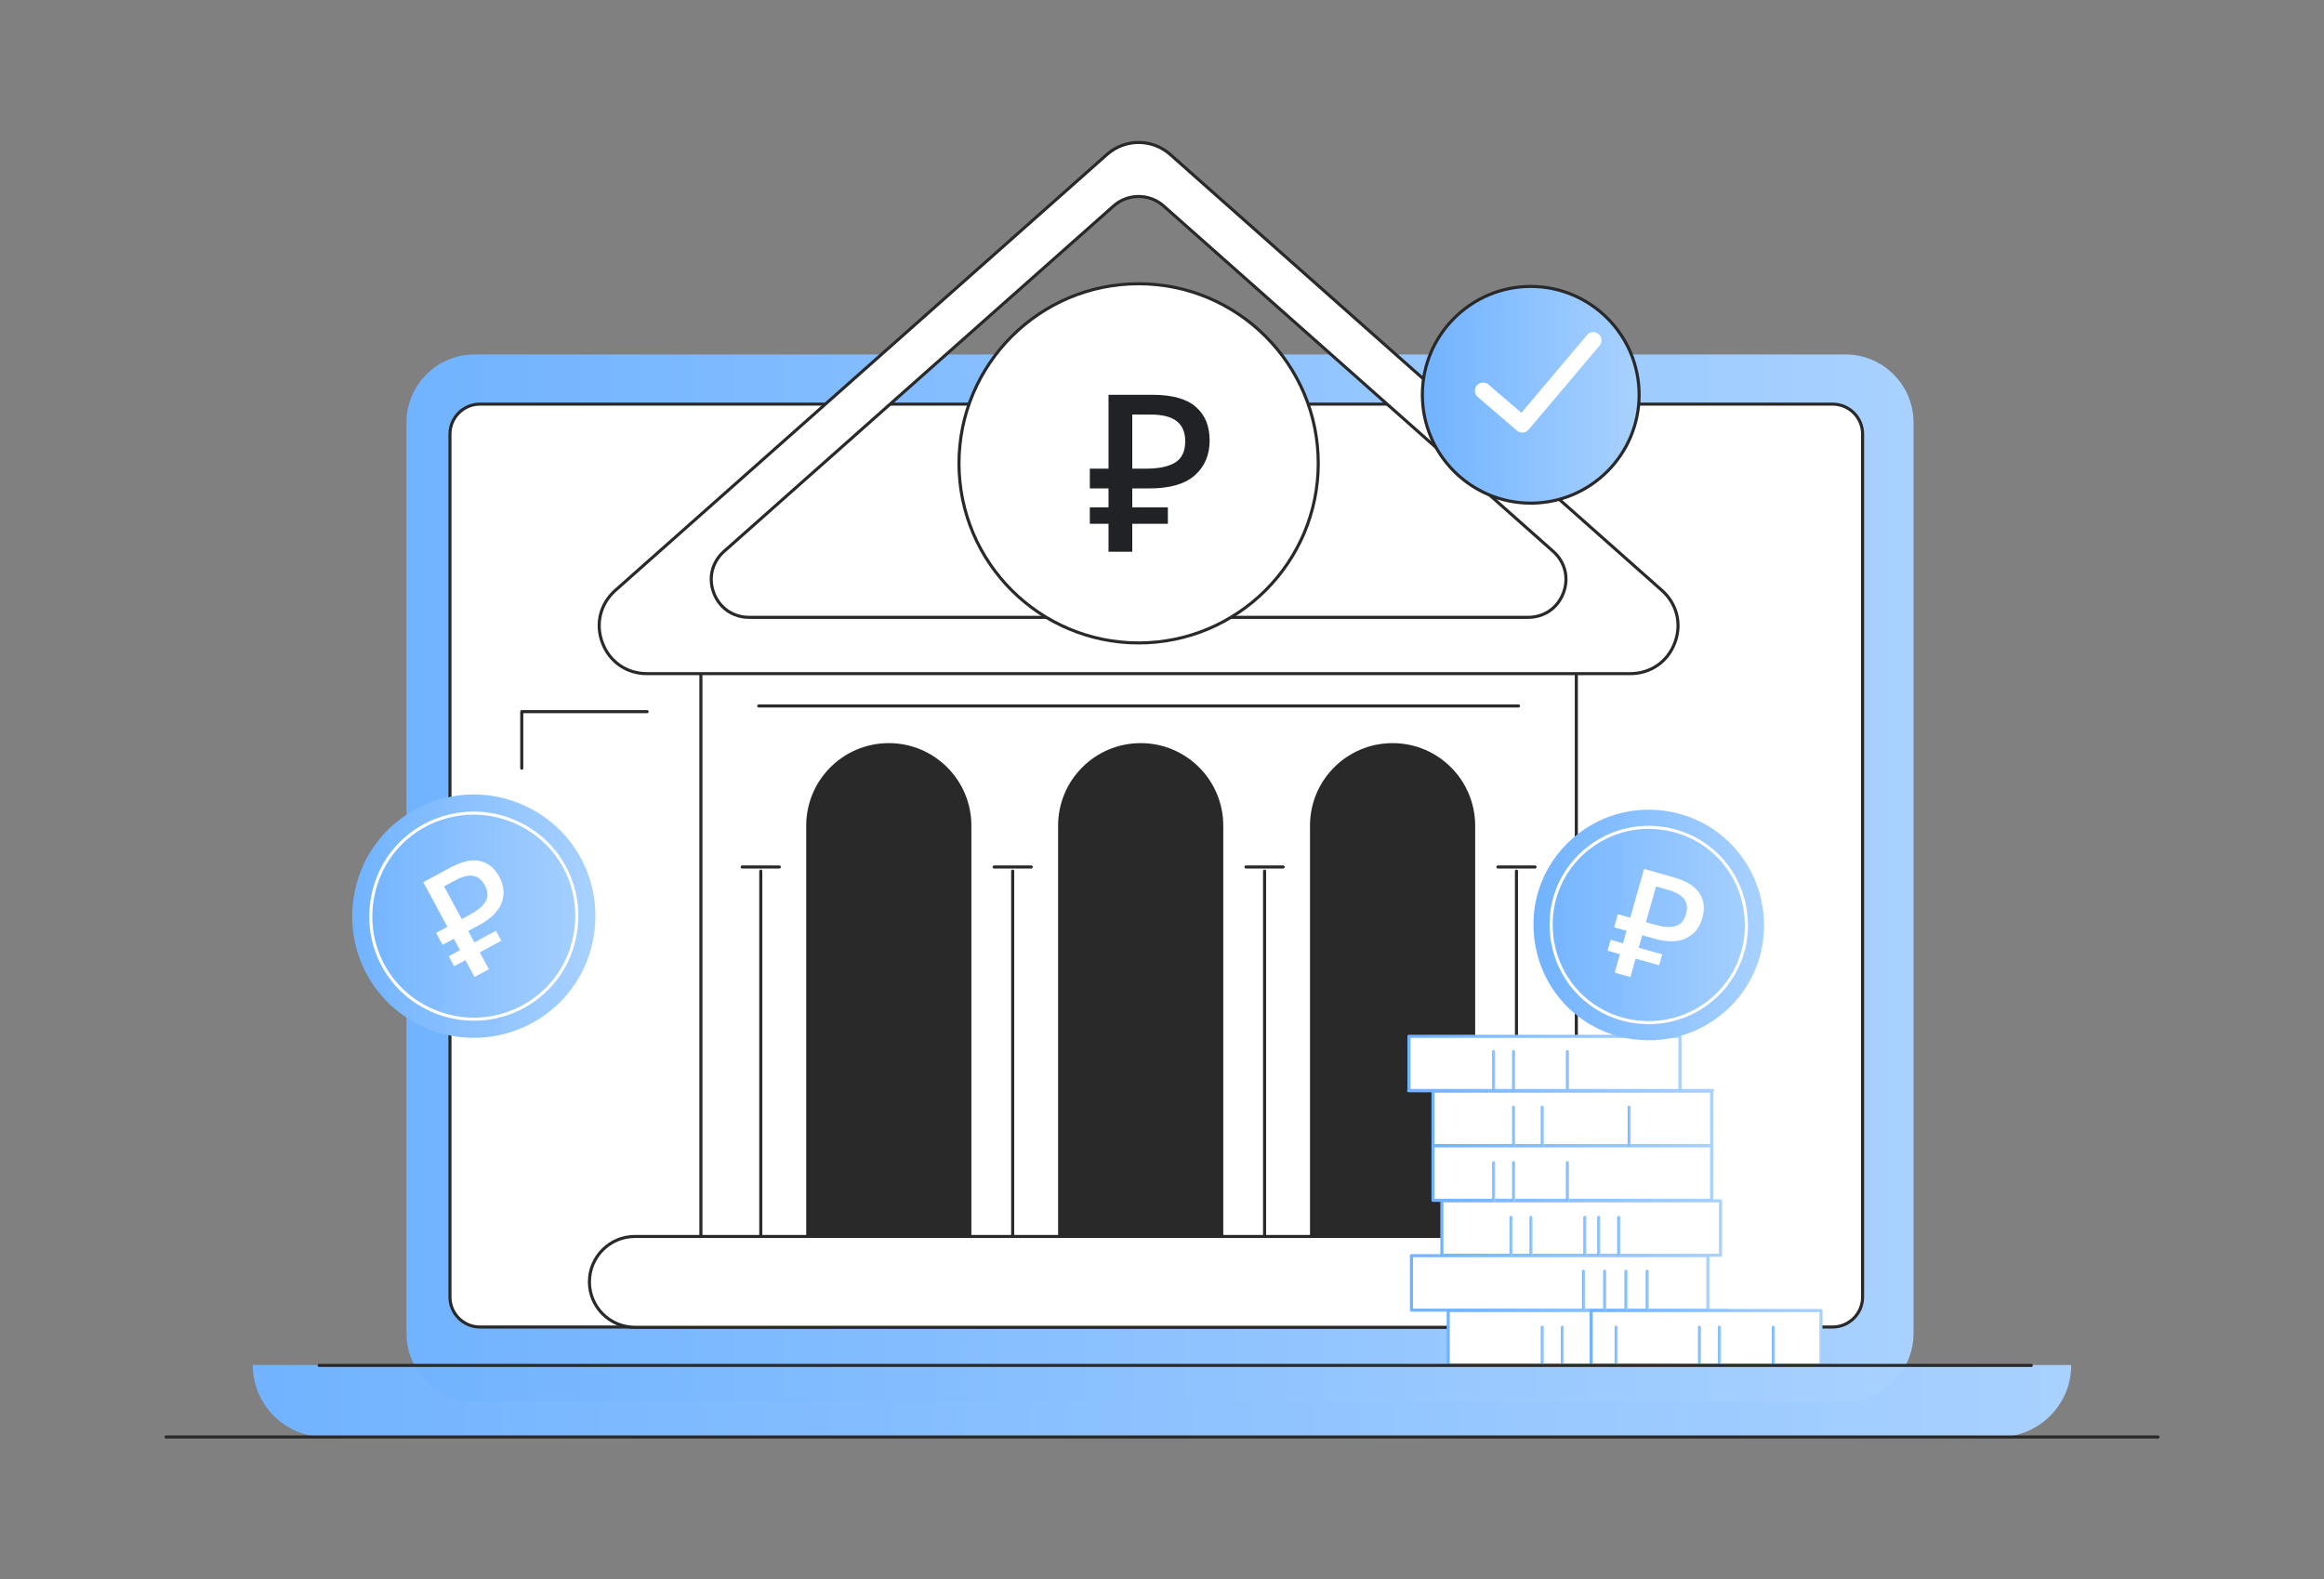 <svg width="584" height="397" viewBox="0 0 584 397" fill="none" xmlns="http://www.w3.org/2000/svg">
<rect x="0" y="0" width="584" height="397" fill="#808080" stroke="none"/>
<g clip-path="url(#clip0_95_4872)">
<path d="M502.389 361.193H81.611C71.619 361.193 63.52 353.093 63.52 343.102H520.481C520.481 353.093 512.381 361.193 502.389 361.193Z" fill="url(#paint0_linear_95_4872)"/>
<path d="M463.724 89.087H119.275C109.815 89.087 102.144 96.758 102.144 106.218V335.149C102.144 344.609 109.815 352.28 119.275 352.28H463.724C473.184 352.28 480.855 344.609 480.855 335.149V106.218C480.855 96.758 473.184 89.087 463.724 89.087ZM468.054 326.011C468.054 330.173 464.679 333.548 460.518 333.548H120.608C116.447 333.548 113.071 330.173 113.071 326.011V109.112C113.071 104.951 116.447 101.576 120.608 101.576H460.518C464.679 101.576 468.054 104.951 468.054 109.112V326.011Z" fill="url(#paint1_linear_95_4872)"/>
<path d="M468.054 109.113V326.011C468.054 330.173 464.679 333.548 460.518 333.548H120.608C116.447 333.548 113.072 330.173 113.072 326.011V109.113C113.072 104.951 116.447 101.576 120.608 101.576H460.518C464.679 101.576 468.054 104.951 468.054 109.113Z" fill="white"/>
<path d="M460.518 333.934H120.608C116.239 333.934 112.685 330.38 112.685 326.011V109.112C112.685 104.744 116.239 101.189 120.608 101.189H460.518C464.886 101.189 468.441 104.744 468.441 109.112V326.011C468.441 330.38 464.886 333.934 460.518 333.934ZM120.608 101.962C116.665 101.962 113.458 105.17 113.458 109.112V326.011C113.458 329.954 116.665 333.161 120.608 333.161H460.518C464.46 333.161 467.668 329.954 467.668 326.011V109.112C467.668 105.17 464.46 101.962 460.518 101.962H120.608Z" fill="#292929"/>
<path d="M396.119 157.731H176.132V319.09H396.119V157.731Z" fill="white"/>
<path d="M396.506 319.477H175.745V157.345H396.505L396.506 319.477ZM176.518 318.704H395.733V158.118H176.518V318.704Z" fill="#292929"/>
<path d="M417.613 148.389L363.666 100.547L294.064 38.818C289.538 34.8 282.715 34.8 278.181 38.818L208.576 100.547L154.64 148.389C146.397 155.707 151.567 169.322 162.581 169.322H409.661C420.675 169.322 425.855 155.707 417.613 148.389ZM383.999 155.168H188.243C179.519 155.168 175.424 144.381 181.948 138.588L224.685 100.686L279.825 51.78C283.426 48.588 288.83 48.588 292.42 51.78L347.56 100.686L390.297 138.588C396.819 144.381 392.726 155.168 383.999 155.168Z" fill="white"/>
<path d="M409.661 169.709H162.581C157.322 169.709 152.896 166.656 151.029 161.741C149.161 156.822 150.446 151.596 154.383 148.1L208.32 100.258L277.925 38.53C282.602 34.384 289.65 34.384 294.32 38.53L363.923 100.258L417.87 148.1C421.804 151.594 423.088 156.818 421.221 161.735C419.352 166.653 414.923 169.709 409.661 169.709ZM286.125 36.193C283.377 36.193 280.63 37.164 278.437 39.108L208.832 100.836L154.896 148.678C151.205 151.955 150 156.855 151.751 161.467C153.501 166.074 157.651 168.936 162.581 168.936H409.661C414.594 168.936 418.746 166.071 420.498 161.46C422.249 156.851 421.045 151.953 417.356 148.678H417.356L363.41 100.835L293.807 39.107C291.619 37.164 288.872 36.193 286.125 36.193ZM383.999 155.555H188.243C184.043 155.555 180.508 153.116 179.016 149.19C177.525 145.262 178.549 141.089 181.691 138.3L224.428 100.397L279.568 51.491C283.31 48.175 288.945 48.175 292.676 51.491L347.815 100.397L390.553 138.3C393.694 141.09 394.718 145.263 393.226 149.191C391.734 153.116 388.199 155.555 383.999 155.555ZM286.126 49.776C283.966 49.776 281.805 50.54 280.08 52.069L224.941 100.975L182.204 138.877C179.308 141.448 178.364 145.295 179.739 148.915C181.114 152.534 184.372 154.782 188.243 154.782H383.999C387.87 154.782 391.129 152.534 392.504 148.916C393.88 145.296 392.936 141.449 390.04 138.877L347.303 100.975L292.164 52.069C290.444 50.54 288.285 49.776 286.126 49.776Z" fill="#292929"/>
<path d="M286.125 161.601C311.055 161.601 331.264 141.391 331.264 116.462C331.264 91.532 311.055 71.323 286.125 71.323C261.196 71.323 240.986 91.532 240.986 116.462C240.986 141.391 261.196 161.601 286.125 161.601Z" fill="white"/>
<path d="M286.125 161.987C261.023 161.987 240.6 141.565 240.6 116.462C240.6 91.359 261.023 70.937 286.125 70.937C311.228 70.937 331.65 91.359 331.65 116.462C331.651 141.565 311.228 161.987 286.125 161.987ZM286.125 71.709C261.449 71.709 241.373 91.785 241.373 116.462C241.373 141.139 261.449 161.215 286.125 161.215C310.802 161.215 330.878 141.139 330.878 116.462C330.878 91.785 310.802 71.709 286.125 71.709Z" fill="#292929"/>
<path d="M381.592 177.834H190.659C190.446 177.834 190.273 177.661 190.273 177.448C190.273 177.234 190.446 177.061 190.659 177.061H381.592C381.805 177.061 381.978 177.234 381.978 177.448C381.978 177.661 381.805 177.834 381.592 177.834Z" fill="#292929"/>
<path d="M244.1 313.383H202.593V207.54C202.593 196.078 211.884 186.786 223.346 186.786C234.808 186.786 244.1 196.078 244.1 207.54V313.383Z" fill="#292929"/>
<path d="M307.398 313.383H265.891V207.54C265.891 196.078 275.182 186.786 286.644 186.786C298.106 186.786 307.398 196.078 307.398 207.54V313.383Z" fill="#292929"/>
<path d="M370.696 313.383H329.189V207.54C329.189 196.078 338.481 186.786 349.942 186.786C361.404 186.786 370.696 196.078 370.696 207.54V313.383Z" fill="#292929"/>
<path d="M191.178 314.553C190.965 314.553 190.792 314.38 190.792 314.167V218.954C190.792 218.741 190.965 218.568 191.178 218.568C191.392 218.568 191.564 218.741 191.564 218.954V314.167C191.564 314.38 191.392 314.553 191.178 314.553Z" fill="#292929"/>
<path d="M195.848 218.304H186.509C186.295 218.304 186.122 218.131 186.122 217.917C186.122 217.704 186.295 217.531 186.509 217.531H195.848C196.061 217.531 196.234 217.704 196.234 217.917C196.234 218.131 196.061 218.304 195.848 218.304Z" fill="#292929"/>
<path d="M254.476 314.553C254.263 314.553 254.09 314.38 254.09 314.167V218.954C254.09 218.741 254.263 218.568 254.476 218.568C254.69 218.568 254.863 218.741 254.863 218.954V314.167C254.863 314.38 254.689 314.553 254.476 314.553Z" fill="#292929"/>
<path d="M259.146 218.304H249.807C249.593 218.304 249.421 218.131 249.421 217.917C249.421 217.704 249.593 217.531 249.807 217.531H259.146C259.36 217.531 259.532 217.704 259.532 217.917C259.532 218.131 259.359 218.304 259.146 218.304Z" fill="#292929"/>
<path d="M317.774 314.553C317.561 314.553 317.388 314.38 317.388 314.167V218.954C317.388 218.741 317.561 218.568 317.774 218.568C317.988 218.568 318.161 218.741 318.161 218.954V314.167C318.161 314.38 317.988 314.553 317.774 314.553Z" fill="#292929"/>
<path d="M322.444 218.304H313.105C312.892 218.304 312.719 218.131 312.719 217.917C312.719 217.704 312.892 217.531 313.105 217.531H322.444C322.657 217.531 322.83 217.704 322.83 217.917C322.83 218.131 322.657 218.304 322.444 218.304Z" fill="#292929"/>
<path d="M381.073 314.553C380.86 314.553 380.687 314.38 380.687 314.167V218.954C380.687 218.741 380.86 218.568 381.073 218.568C381.286 218.568 381.459 218.741 381.459 218.954V314.167C381.459 314.38 381.286 314.553 381.073 314.553Z" fill="#292929"/>
<path d="M385.742 218.304H376.403C376.19 218.304 376.017 218.131 376.017 217.917C376.017 217.704 376.19 217.531 376.403 217.531H385.742C385.955 217.531 386.129 217.704 386.129 217.917C386.129 218.131 385.956 218.304 385.742 218.304Z" fill="#292929"/>
<path d="M412.722 333.618H159.529C153.225 333.618 148.114 328.507 148.114 322.203C148.114 315.899 153.225 310.789 159.529 310.789H412.722C419.026 310.789 424.136 315.899 424.136 322.203C424.136 328.507 419.026 333.618 412.722 333.618Z" fill="white"/>
<path d="M412.722 334.004H159.529C153.022 334.004 147.728 328.71 147.728 322.203C147.728 315.696 153.022 310.403 159.529 310.403H412.722C419.229 310.403 424.523 315.697 424.523 322.203C424.523 328.71 419.229 334.004 412.722 334.004ZM159.529 311.175C153.448 311.175 148.501 316.122 148.501 322.203C148.501 328.284 153.448 333.231 159.529 333.231H412.722C418.803 333.231 423.75 328.284 423.75 322.203C423.75 316.122 418.803 311.175 412.722 311.175H159.529Z" fill="#292929"/>
<path d="M422.164 260.478H354.055V274.163H422.164V260.478Z" fill="white"/>
<path d="M422.164 274.55H354.055C353.842 274.55 353.669 274.377 353.669 274.164V260.478C353.669 260.265 353.842 260.092 354.055 260.092H422.164C422.377 260.092 422.55 260.265 422.55 260.478V274.164C422.55 274.377 422.377 274.55 422.164 274.55ZM354.442 273.777H421.777V260.865H354.442V273.777Z" fill="url(#paint2_linear_95_4872)"/>
<path d="M430.121 274.263H360.103V287.948H430.121V274.263Z" fill="white"/>
<path d="M430.12 288.335H360.102C359.889 288.335 359.716 288.162 359.716 287.948V274.263C359.716 274.05 359.889 273.877 360.102 273.877H430.12C430.334 273.877 430.507 274.05 430.507 274.263V287.948C430.507 288.162 430.334 288.335 430.12 288.335ZM360.489 287.562H429.734V274.649H360.489V287.562Z" fill="url(#paint3_linear_95_4872)"/>
<path d="M430.121 288.014H360.103V301.699H430.121V288.014Z" fill="white"/>
<path d="M430.12 302.085H360.102C359.889 302.085 359.716 301.912 359.716 301.699V288.014C359.716 287.8 359.889 287.627 360.102 287.627H430.12C430.334 287.627 430.507 287.8 430.507 288.014V301.699C430.507 301.912 430.334 302.085 430.12 302.085ZM360.489 301.313H429.734V288.4H360.489V301.313Z" fill="url(#paint4_linear_95_4872)"/>
<path d="M432.349 301.834H362.33V315.52H432.349V301.834Z" fill="white"/>
<path d="M432.349 315.906H362.33C362.117 315.906 361.944 315.733 361.944 315.519V301.834C361.944 301.621 362.117 301.448 362.33 301.448H432.349C432.562 301.448 432.735 301.621 432.735 301.834V315.519C432.735 315.733 432.562 315.906 432.349 315.906ZM362.717 315.133H431.962V302.221H362.717V315.133Z" fill="url(#paint5_linear_95_4872)"/>
<path d="M429.166 315.619H354.681V329.305H429.166V315.619Z" fill="white"/>
<path d="M429.165 329.691H354.68C354.467 329.691 354.294 329.518 354.294 329.305V315.62C354.294 315.406 354.467 315.233 354.68 315.233H429.165C429.379 315.233 429.552 315.406 429.552 315.62V329.305C429.552 329.518 429.379 329.691 429.165 329.691ZM355.067 328.919H428.779V316.006H355.067V328.919Z" fill="url(#paint6_linear_95_4872)"/>
<path d="M433.94 329.405H363.922V343.09H433.94V329.405Z" fill="white"/>
<path d="M433.94 343.477H363.922C363.708 343.477 363.535 343.304 363.535 343.09V329.405C363.535 329.192 363.708 329.019 363.922 329.019H433.94C434.153 329.019 434.326 329.192 434.326 329.405V343.09C434.326 343.304 434.153 343.477 433.94 343.477ZM364.308 342.704H433.553V329.791H364.308V342.704Z" fill="url(#paint7_linear_95_4872)"/>
<path d="M457.596 329.405H399.843V343.09H457.596V329.405Z" fill="white"/>
<path d="M457.596 343.477H399.843C399.63 343.477 399.457 343.304 399.457 343.09V329.405C399.457 329.192 399.63 329.019 399.843 329.019H457.596C457.809 329.019 457.982 329.192 457.982 329.405V343.09C457.982 343.304 457.81 343.477 457.596 343.477ZM400.23 342.704H457.21V329.791H400.23V342.704Z" fill="url(#paint8_linear_95_4872)"/>
<path d="M380.372 288.147C380.159 288.147 379.986 287.974 379.986 287.761V278.266C379.986 278.053 380.159 277.88 380.372 277.88C380.585 277.88 380.759 278.053 380.759 278.266V287.761C380.759 287.974 380.585 288.147 380.372 288.147Z" fill="url(#paint9_linear_95_4872)"/>
<path d="M387.575 288.147C387.361 288.147 387.188 287.974 387.188 287.761V278.266C387.188 278.053 387.361 277.88 387.575 277.88C387.788 277.88 387.961 278.053 387.961 278.266V287.761C387.961 287.974 387.788 288.147 387.575 288.147Z" fill="url(#paint10_linear_95_4872)"/>
<path d="M409.401 288.147C409.187 288.147 409.014 287.974 409.014 287.761V278.266C409.014 278.053 409.187 277.88 409.401 277.88C409.614 277.88 409.787 278.053 409.787 278.266V287.761C409.787 287.974 409.614 288.147 409.401 288.147Z" fill="url(#paint11_linear_95_4872)"/>
<path d="M375.352 274.178C375.139 274.178 374.966 274.005 374.966 273.792V264.297C374.966 264.084 375.139 263.911 375.352 263.911C375.565 263.911 375.739 264.084 375.739 264.297V273.792C375.739 274.005 375.565 274.178 375.352 274.178Z" fill="url(#paint12_linear_95_4872)"/>
<path d="M380.372 274.178C380.159 274.178 379.986 274.005 379.986 273.792V264.297C379.986 264.084 380.159 263.911 380.372 263.911C380.585 263.911 380.759 264.084 380.759 264.297V273.792C380.759 274.005 380.585 274.178 380.372 274.178Z" fill="url(#paint13_linear_95_4872)"/>
<path d="M393.904 274.178C393.691 274.178 393.518 274.005 393.518 273.792V264.297C393.518 264.084 393.691 263.911 393.904 263.911C394.117 263.911 394.29 264.084 394.29 264.297V273.792C394.29 274.005 394.117 274.178 393.904 274.178Z" fill="url(#paint14_linear_95_4872)"/>
<path d="M375.352 302.116C375.139 302.116 374.966 301.943 374.966 301.73V292.235C374.966 292.022 375.139 291.849 375.352 291.849C375.565 291.849 375.739 292.022 375.739 292.235V301.73C375.739 301.943 375.565 302.116 375.352 302.116Z" fill="url(#paint15_linear_95_4872)"/>
<path d="M380.372 302.116C380.159 302.116 379.986 301.943 379.986 301.73V292.235C379.986 292.022 380.159 291.849 380.372 291.849C380.585 291.849 380.759 292.022 380.759 292.235V301.73C380.759 301.943 380.585 302.116 380.372 302.116Z" fill="url(#paint16_linear_95_4872)"/>
<path d="M393.904 302.116C393.691 302.116 393.518 301.943 393.518 301.73V292.235C393.518 292.022 393.691 291.849 393.904 291.849C394.117 291.849 394.29 292.022 394.29 292.235V301.73C394.29 301.943 394.117 302.116 393.904 302.116Z" fill="url(#paint17_linear_95_4872)"/>
<path d="M427.083 343.476C426.869 343.476 426.696 343.303 426.696 343.09V333.595C426.696 333.382 426.869 333.209 427.083 333.209C427.296 333.209 427.469 333.382 427.469 333.595V343.09C427.469 343.303 427.296 343.476 427.083 343.476Z" fill="url(#paint18_linear_95_4872)"/>
<path d="M432.102 343.476C431.889 343.476 431.716 343.303 431.716 343.09V333.595C431.716 333.382 431.889 333.209 432.102 333.209C432.316 333.209 432.489 333.382 432.489 333.595V343.09C432.489 343.303 432.316 343.476 432.102 343.476Z" fill="url(#paint19_linear_95_4872)"/>
<path d="M445.635 343.476C445.422 343.476 445.249 343.303 445.249 343.09V333.595C445.249 333.382 445.422 333.209 445.635 333.209C445.848 333.209 446.021 333.382 446.021 333.595V343.09C446.021 343.303 445.848 343.476 445.635 343.476Z" fill="url(#paint20_linear_95_4872)"/>
<path d="M387.575 343.476C387.361 343.476 387.188 343.303 387.188 343.09V333.595C387.188 333.382 387.361 333.209 387.575 333.209C387.788 333.209 387.961 333.382 387.961 333.595V343.09C387.961 343.303 387.788 343.476 387.575 343.476Z" fill="url(#paint21_linear_95_4872)"/>
<path d="M392.595 343.476C392.381 343.476 392.208 343.303 392.208 343.09V333.595C392.208 333.382 392.381 333.209 392.595 333.209C392.808 333.209 392.981 333.382 392.981 333.595V343.09C392.981 343.303 392.808 343.476 392.595 343.476Z" fill="url(#paint22_linear_95_4872)"/>
<path d="M406.127 343.476C405.914 343.476 405.74 343.303 405.74 343.09V333.595C405.74 333.382 405.914 333.209 406.127 333.209C406.34 333.209 406.513 333.382 406.513 333.595V343.09C406.513 343.303 406.34 343.476 406.127 343.476Z" fill="url(#paint23_linear_95_4872)"/>
<path d="M401.762 315.867C401.549 315.867 401.375 315.694 401.375 315.48V305.986C401.375 305.773 401.549 305.6 401.762 305.6C401.975 305.6 402.148 305.773 402.148 305.986V315.48C402.148 315.694 401.975 315.867 401.762 315.867Z" fill="url(#paint24_linear_95_4872)"/>
<path d="M406.782 315.867C406.568 315.867 406.395 315.694 406.395 315.48V305.986C406.395 305.773 406.568 305.6 406.782 305.6C406.995 305.6 407.168 305.773 407.168 305.986V315.48C407.168 315.694 406.995 315.867 406.782 315.867Z" fill="url(#paint25_linear_95_4872)"/>
<path d="M379.717 315.867C379.504 315.867 379.331 315.694 379.331 315.48V305.986C379.331 305.773 379.504 305.6 379.717 305.6C379.93 305.6 380.104 305.773 380.104 305.986V315.48C380.104 315.694 379.93 315.867 379.717 315.867Z" fill="url(#paint26_linear_95_4872)"/>
<path d="M384.737 315.867C384.524 315.867 384.351 315.694 384.351 315.48V305.986C384.351 305.773 384.524 305.6 384.737 305.6C384.95 305.6 385.124 305.773 385.124 305.986V315.48C385.124 315.694 384.95 315.867 384.737 315.867Z" fill="url(#paint27_linear_95_4872)"/>
<path d="M398.27 315.867C398.056 315.867 397.883 315.694 397.883 315.48V305.986C397.883 305.773 398.056 305.6 398.27 305.6C398.483 305.6 398.656 305.773 398.656 305.986V315.48C398.656 315.694 398.483 315.867 398.27 315.867Z" fill="url(#paint28_linear_95_4872)"/>
<path d="M408.604 329.399C408.391 329.399 408.218 329.226 408.218 329.012V319.518C408.218 319.305 408.391 319.132 408.604 319.132C408.817 319.132 408.99 319.305 408.99 319.518V329.012C408.99 329.226 408.817 329.399 408.604 329.399Z" fill="url(#paint29_linear_95_4872)"/>
<path d="M413.944 329.399C413.731 329.399 413.558 329.226 413.558 329.012V319.518C413.558 319.305 413.731 319.132 413.944 319.132C414.158 319.132 414.331 319.305 414.331 319.518V329.012C414.331 329.226 414.158 329.399 413.944 329.399Z" fill="url(#paint30_linear_95_4872)"/>
<path d="M397.924 329.399C397.71 329.399 397.537 329.226 397.537 329.012V319.518C397.537 319.305 397.71 319.132 397.924 319.132C398.137 319.132 398.31 319.305 398.31 319.518V329.012C398.31 329.226 398.137 329.399 397.924 329.399Z" fill="url(#paint31_linear_95_4872)"/>
<path d="M403.264 329.399C403.051 329.399 402.877 329.226 402.877 329.012V319.518C402.877 319.305 403.051 319.132 403.264 319.132C403.477 319.132 403.65 319.305 403.65 319.518V329.012C403.65 329.226 403.477 329.399 403.264 329.399Z" fill="url(#paint32_linear_95_4872)"/>
<path d="M430.347 274.487H353.964C353.751 274.487 353.578 274.314 353.578 274.101C353.578 273.887 353.751 273.714 353.964 273.714H430.347C430.561 273.714 430.734 273.887 430.734 274.101C430.734 274.314 430.561 274.487 430.347 274.487Z" fill="url(#paint33_linear_95_4872)"/>
<path d="M414.738 203.523C414.649 203.522 414.56 203.521 414.471 203.52C409.911 203.482 405.573 204.521 401.703 206.393C392.23 210.982 385.57 220.584 385.357 231.716C385.042 247.952 397.504 261.05 413.604 261.468C413.681 261.472 413.759 261.473 413.835 261.474C416.528 261.524 419.148 261.2 421.64 260.547C433.874 257.365 443.075 246.35 443.291 233.22C443.56 216.908 430.962 203.806 414.738 203.523Z" fill="url(#paint34_linear_95_4872)"/>
<path d="M414.362 257.428C414.209 257.428 414.056 257.427 413.903 257.424C413.821 257.423 413.758 257.421 413.696 257.418C399.808 257.058 389.135 245.817 389.406 231.828C389.584 222.506 394.972 214.158 403.467 210.042C406.923 208.371 410.625 207.546 414.451 207.571L414.679 207.574C414.68 207.574 414.681 207.574 414.681 207.574C421.43 207.692 427.681 210.392 432.281 215.177C436.882 219.961 439.354 226.332 439.242 233.116C439.06 244.154 431.401 253.822 420.617 256.626C418.585 257.159 416.482 257.428 414.362 257.428ZM414.24 208.343C410.602 208.343 407.091 209.148 403.803 210.738C395.572 214.726 390.351 222.813 390.179 231.844C389.916 245.402 400.258 256.297 413.724 256.647C413.786 256.65 413.841 256.651 413.895 256.651C416.123 256.693 418.311 256.432 420.422 255.879C430.872 253.161 438.293 243.796 438.469 233.104C438.694 219.458 428.239 208.584 414.667 208.347L414.443 208.344C414.375 208.343 414.308 208.343 414.24 208.343Z" fill="white"/>
<path d="M510.467 343.58H80.209C79.996 343.58 79.823 343.407 79.823 343.194C79.823 342.981 79.996 342.808 80.209 342.808H510.467C510.68 342.808 510.853 342.981 510.853 343.194C510.853 343.407 510.68 343.58 510.467 343.58Z" fill="#292929"/>
<path d="M128.066 201.058C127.976 201.031 127.887 201.003 127.797 200.976C123.191 199.588 118.491 199.355 114.018 200.104C103.067 201.946 93.48 209.697 89.968 220.907C84.842 237.254 93.582 254.207 109.761 259.398C109.838 259.424 109.917 259.448 109.993 259.472C112.705 260.319 115.454 260.768 118.171 260.845C131.501 261.245 144.079 252.816 148.186 239.584C153.289 223.146 144.411 206.149 128.066 201.058Z" fill="url(#paint35_linear_95_4872)"/>
<path d="M119.089 256.562C118.825 256.562 118.561 256.558 118.296 256.55C115.923 256.483 113.558 256.086 111.267 255.371L111.242 255.363C111.182 255.344 111.119 255.325 111.059 255.304C97.115 250.83 89.641 236.3 94.055 222.226C96.993 212.846 104.914 205.994 114.726 204.344C118.718 203.675 122.703 203.928 126.571 205.093L126.8 205.163C126.801 205.163 126.802 205.163 126.803 205.164C133.596 207.28 139.121 211.861 142.361 218.063C145.6 224.265 146.216 231.443 144.096 238.274C140.724 249.136 130.512 256.562 119.089 256.562ZM119.072 204.752C117.67 204.752 116.263 204.87 114.854 205.106C105.331 206.708 97.643 213.356 94.792 222.457C90.508 236.12 97.76 250.226 111.303 254.571C111.364 254.592 111.418 254.608 111.471 254.625L111.497 254.633C113.72 255.327 116.015 255.712 118.318 255.778C129.718 256.116 140.01 248.828 143.358 238.044C147.629 224.282 140.257 210.163 126.573 205.901L126.347 205.832C123.959 205.113 121.525 204.752 119.072 204.752Z" fill="white"/>
<path d="M384.661 126.47C399.703 126.47 411.898 114.276 411.898 99.233C411.898 84.19 399.703 71.996 384.661 71.996C369.618 71.996 357.423 84.19 357.423 99.233C357.423 114.276 369.618 126.47 384.661 126.47Z" fill="url(#paint36_linear_95_4872)"/>
<path d="M384.66 126.857C369.429 126.857 357.037 114.465 357.037 99.233C357.037 84.001 369.429 71.609 384.66 71.609C399.892 71.609 412.284 84.001 412.284 99.233C412.284 114.465 399.892 126.857 384.66 126.857ZM384.66 72.382C369.855 72.382 357.81 84.427 357.81 99.233C357.81 114.039 369.855 126.084 384.66 126.084C399.466 126.084 411.512 114.039 411.512 99.233C411.512 84.427 399.466 72.382 384.66 72.382Z" fill="#292929"/>
<path d="M382.547 108.732C382.057 108.732 381.581 108.557 381.206 108.236L371.345 99.783C370.481 99.042 370.38 97.741 371.121 96.877C371.861 96.013 373.163 95.913 374.026 96.653L382.312 103.756L398.818 84.209C399.552 83.34 400.852 83.23 401.722 83.964C402.591 84.698 402.701 85.999 401.967 86.868L384.121 108.001C383.767 108.42 383.26 108.681 382.712 108.725C382.658 108.73 382.602 108.732 382.547 108.732Z" fill="white"/>
<path d="M131.113 193.482C130.899 193.482 130.726 193.309 130.726 193.095V178.877C130.726 178.664 130.899 178.491 131.113 178.491H162.623C162.836 178.491 163.009 178.664 163.009 178.877C163.009 179.091 162.836 179.264 162.623 179.264H131.499V193.095C131.499 193.309 131.326 193.482 131.113 193.482Z" fill="#292929"/>
<path d="M542.281 361.58H41.719C41.506 361.58 41.333 361.407 41.333 361.193C41.333 360.98 41.506 360.807 41.719 360.807H542.281C542.494 360.807 542.667 360.98 542.667 361.193C542.667 361.407 542.494 361.58 542.281 361.58Z" fill="#292929"/>
<path d="M405.759 244.472L407.071 239.836L403.969 238.958L404.743 236.22L407.846 237.098L408.735 233.959L405.632 233.081L406.562 229.796L409.664 230.674L413.135 218.409L420.436 220.475C423.672 221.391 425.871 222.723 427.032 224.471C428.218 226.226 428.466 228.32 427.778 230.754C427.103 233.138 425.743 234.83 423.7 235.829C421.656 236.827 418.931 236.845 415.524 235.88L412.677 235.075L411.788 238.214L417.702 239.887L416.927 242.625L411.014 240.952L409.702 245.587L405.759 244.472ZM415.979 232.461C417.999 233.033 419.662 233.148 420.967 232.808C422.303 232.45 423.213 231.42 423.695 229.716C424.115 228.232 423.954 226.99 423.211 225.992C422.493 225 421.161 224.229 419.214 223.678L416.148 222.81L413.607 231.79L415.979 232.461Z" fill="white"/>
<path d="M278.559 138.675V131.659H273.864V127.516H278.559V122.765H273.864V117.794H278.559V99.233H289.608C294.506 99.233 298.115 100.227 300.435 102.216C302.792 104.205 303.97 107.04 303.97 110.723C303.97 114.332 302.736 117.241 300.269 119.451C297.802 121.661 293.99 122.765 288.834 122.765H284.525V127.516H293.474V131.659H284.525V138.675H278.559ZM288.116 117.794C291.173 117.794 293.548 117.297 295.242 116.302C296.973 115.271 297.838 113.467 297.838 110.889C297.838 108.642 297.12 106.967 295.684 105.862C294.285 104.757 292.112 104.205 289.166 104.205H284.525V117.794H288.116Z" fill="#202225"/>
<path d="M119.249 245.567L116.957 241.329L114.121 242.863L112.768 240.36L115.604 238.826L114.052 235.956L111.216 237.49L109.592 234.487L112.428 232.953L106.366 221.741L113.04 218.132C115.999 216.532 118.504 215.954 120.555 216.398C122.628 216.829 124.266 218.157 125.469 220.382C126.648 222.562 126.853 224.722 126.084 226.863C125.315 229.004 123.374 230.916 120.259 232.6L117.656 234.008L119.208 236.878L124.614 233.955L125.967 236.457L120.561 239.38L122.853 243.618L119.249 245.567ZM118.201 229.832C120.048 228.833 121.32 227.757 122.019 226.603C122.728 225.415 122.661 224.042 121.819 222.485C121.085 221.128 120.104 220.35 118.876 220.152C117.669 219.941 116.176 220.317 114.397 221.28L111.594 222.795L116.032 231.004L118.201 229.832Z" fill="white"/>
</g>
<defs>
<linearGradient id="paint0_linear_95_4872" x1="63.52" y1="352.147" x2="520.481" y2="352.147" gradientUnits="userSpaceOnUse">
<stop stop-color="#71B3FF"/>
<stop offset="1" stop-color="#A8D1FF"/>
</linearGradient>
<linearGradient id="paint1_linear_95_4872" x1="102.144" y1="220.684" x2="480.855" y2="220.684" gradientUnits="userSpaceOnUse">
<stop stop-color="#71B3FF"/>
<stop offset="1" stop-color="#A8D1FF"/>
</linearGradient>
<linearGradient id="paint2_linear_95_4872" x1="353.669" y1="267.321" x2="422.55" y2="267.321" gradientUnits="userSpaceOnUse">
<stop stop-color="#71B3FF"/>
<stop offset="1" stop-color="#A8D1FF"/>
</linearGradient>
<linearGradient id="paint3_linear_95_4872" x1="359.716" y1="281.106" x2="430.507" y2="281.106" gradientUnits="userSpaceOnUse">
<stop stop-color="#71B3FF"/>
<stop offset="1" stop-color="#A8D1FF"/>
</linearGradient>
<linearGradient id="paint4_linear_95_4872" x1="359.716" y1="294.856" x2="430.507" y2="294.856" gradientUnits="userSpaceOnUse">
<stop stop-color="#71B3FF"/>
<stop offset="1" stop-color="#A8D1FF"/>
</linearGradient>
<linearGradient id="paint5_linear_95_4872" x1="361.944" y1="308.677" x2="432.735" y2="308.677" gradientUnits="userSpaceOnUse">
<stop stop-color="#71B3FF"/>
<stop offset="1" stop-color="#A8D1FF"/>
</linearGradient>
<linearGradient id="paint6_linear_95_4872" x1="354.294" y1="322.462" x2="429.552" y2="322.462" gradientUnits="userSpaceOnUse">
<stop stop-color="#71B3FF"/>
<stop offset="1" stop-color="#A8D1FF"/>
</linearGradient>
<linearGradient id="paint7_linear_95_4872" x1="363.535" y1="336.248" x2="434.326" y2="336.248" gradientUnits="userSpaceOnUse">
<stop stop-color="#71B3FF"/>
<stop offset="1" stop-color="#A8D1FF"/>
</linearGradient>
<linearGradient id="paint8_linear_95_4872" x1="399.457" y1="336.248" x2="457.982" y2="336.248" gradientUnits="userSpaceOnUse">
<stop stop-color="#71B3FF"/>
<stop offset="1" stop-color="#A8D1FF"/>
</linearGradient>
<linearGradient id="paint9_linear_95_4872" x1="379.986" y1="283.013" x2="380.759" y2="283.013" gradientUnits="userSpaceOnUse">
<stop stop-color="#71B3FF"/>
<stop offset="1" stop-color="#A8D1FF"/>
</linearGradient>
<linearGradient id="paint10_linear_95_4872" x1="387.188" y1="283.013" x2="387.961" y2="283.013" gradientUnits="userSpaceOnUse">
<stop stop-color="#71B3FF"/>
<stop offset="1" stop-color="#A8D1FF"/>
</linearGradient>
<linearGradient id="paint11_linear_95_4872" x1="409.014" y1="283.013" x2="409.787" y2="283.013" gradientUnits="userSpaceOnUse">
<stop stop-color="#71B3FF"/>
<stop offset="1" stop-color="#A8D1FF"/>
</linearGradient>
<linearGradient id="paint12_linear_95_4872" x1="374.966" y1="269.045" x2="375.739" y2="269.045" gradientUnits="userSpaceOnUse">
<stop stop-color="#71B3FF"/>
<stop offset="1" stop-color="#A8D1FF"/>
</linearGradient>
<linearGradient id="paint13_linear_95_4872" x1="379.986" y1="269.045" x2="380.759" y2="269.045" gradientUnits="userSpaceOnUse">
<stop stop-color="#71B3FF"/>
<stop offset="1" stop-color="#A8D1FF"/>
</linearGradient>
<linearGradient id="paint14_linear_95_4872" x1="393.518" y1="269.045" x2="394.29" y2="269.045" gradientUnits="userSpaceOnUse">
<stop stop-color="#71B3FF"/>
<stop offset="1" stop-color="#A8D1FF"/>
</linearGradient>
<linearGradient id="paint15_linear_95_4872" x1="374.966" y1="296.982" x2="375.739" y2="296.982" gradientUnits="userSpaceOnUse">
<stop stop-color="#71B3FF"/>
<stop offset="1" stop-color="#A8D1FF"/>
</linearGradient>
<linearGradient id="paint16_linear_95_4872" x1="379.986" y1="296.982" x2="380.759" y2="296.982" gradientUnits="userSpaceOnUse">
<stop stop-color="#71B3FF"/>
<stop offset="1" stop-color="#A8D1FF"/>
</linearGradient>
<linearGradient id="paint17_linear_95_4872" x1="393.518" y1="296.982" x2="394.29" y2="296.982" gradientUnits="userSpaceOnUse">
<stop stop-color="#71B3FF"/>
<stop offset="1" stop-color="#A8D1FF"/>
</linearGradient>
<linearGradient id="paint18_linear_95_4872" x1="426.696" y1="338.343" x2="427.469" y2="338.343" gradientUnits="userSpaceOnUse">
<stop stop-color="#71B3FF"/>
<stop offset="1" stop-color="#A8D1FF"/>
</linearGradient>
<linearGradient id="paint19_linear_95_4872" x1="431.716" y1="338.343" x2="432.489" y2="338.343" gradientUnits="userSpaceOnUse">
<stop stop-color="#71B3FF"/>
<stop offset="1" stop-color="#A8D1FF"/>
</linearGradient>
<linearGradient id="paint20_linear_95_4872" x1="445.249" y1="338.343" x2="446.021" y2="338.343" gradientUnits="userSpaceOnUse">
<stop stop-color="#71B3FF"/>
<stop offset="1" stop-color="#A8D1FF"/>
</linearGradient>
<linearGradient id="paint21_linear_95_4872" x1="387.188" y1="338.343" x2="387.961" y2="338.343" gradientUnits="userSpaceOnUse">
<stop stop-color="#71B3FF"/>
<stop offset="1" stop-color="#A8D1FF"/>
</linearGradient>
<linearGradient id="paint22_linear_95_4872" x1="392.208" y1="338.343" x2="392.981" y2="338.343" gradientUnits="userSpaceOnUse">
<stop stop-color="#71B3FF"/>
<stop offset="1" stop-color="#A8D1FF"/>
</linearGradient>
<linearGradient id="paint23_linear_95_4872" x1="405.74" y1="338.343" x2="406.513" y2="338.343" gradientUnits="userSpaceOnUse">
<stop stop-color="#71B3FF"/>
<stop offset="1" stop-color="#A8D1FF"/>
</linearGradient>
<linearGradient id="paint24_linear_95_4872" x1="401.375" y1="310.733" x2="402.148" y2="310.733" gradientUnits="userSpaceOnUse">
<stop stop-color="#71B3FF"/>
<stop offset="1" stop-color="#A8D1FF"/>
</linearGradient>
<linearGradient id="paint25_linear_95_4872" x1="406.395" y1="310.733" x2="407.168" y2="310.733" gradientUnits="userSpaceOnUse">
<stop stop-color="#71B3FF"/>
<stop offset="1" stop-color="#A8D1FF"/>
</linearGradient>
<linearGradient id="paint26_linear_95_4872" x1="379.331" y1="310.733" x2="380.104" y2="310.733" gradientUnits="userSpaceOnUse">
<stop stop-color="#71B3FF"/>
<stop offset="1" stop-color="#A8D1FF"/>
</linearGradient>
<linearGradient id="paint27_linear_95_4872" x1="384.351" y1="310.733" x2="385.124" y2="310.733" gradientUnits="userSpaceOnUse">
<stop stop-color="#71B3FF"/>
<stop offset="1" stop-color="#A8D1FF"/>
</linearGradient>
<linearGradient id="paint28_linear_95_4872" x1="397.883" y1="310.733" x2="398.656" y2="310.733" gradientUnits="userSpaceOnUse">
<stop stop-color="#71B3FF"/>
<stop offset="1" stop-color="#A8D1FF"/>
</linearGradient>
<linearGradient id="paint29_linear_95_4872" x1="408.218" y1="324.265" x2="408.99" y2="324.265" gradientUnits="userSpaceOnUse">
<stop stop-color="#71B3FF"/>
<stop offset="1" stop-color="#A8D1FF"/>
</linearGradient>
<linearGradient id="paint30_linear_95_4872" x1="413.558" y1="324.265" x2="414.331" y2="324.265" gradientUnits="userSpaceOnUse">
<stop stop-color="#71B3FF"/>
<stop offset="1" stop-color="#A8D1FF"/>
</linearGradient>
<linearGradient id="paint31_linear_95_4872" x1="397.537" y1="324.265" x2="398.31" y2="324.265" gradientUnits="userSpaceOnUse">
<stop stop-color="#71B3FF"/>
<stop offset="1" stop-color="#A8D1FF"/>
</linearGradient>
<linearGradient id="paint32_linear_95_4872" x1="402.877" y1="324.265" x2="403.65" y2="324.265" gradientUnits="userSpaceOnUse">
<stop stop-color="#71B3FF"/>
<stop offset="1" stop-color="#A8D1FF"/>
</linearGradient>
<linearGradient id="paint33_linear_95_4872" x1="353.578" y1="274.101" x2="430.734" y2="274.101" gradientUnits="userSpaceOnUse">
<stop stop-color="#71B3FF"/>
<stop offset="1" stop-color="#A8D1FF"/>
</linearGradient>
<linearGradient id="paint34_linear_95_4872" x1="385.351" y1="232.499" x2="443.295" y2="232.499" gradientUnits="userSpaceOnUse">
<stop stop-color="#71B3FF"/>
<stop offset="1" stop-color="#A8D1FF"/>
</linearGradient>
<linearGradient id="paint35_linear_95_4872" x1="88.503" y1="230.271" x2="149.625" y2="230.271" gradientUnits="userSpaceOnUse">
<stop stop-color="#71B3FF"/>
<stop offset="1" stop-color="#A8D1FF"/>
</linearGradient>
<linearGradient id="paint36_linear_95_4872" x1="357.423" y1="99.233" x2="411.898" y2="99.233" gradientUnits="userSpaceOnUse">
<stop stop-color="#71B3FF"/>
<stop offset="1" stop-color="#A8D1FF"/>
</linearGradient>
<clipPath id="clip0_95_4872">
<rect width="584" height="397" fill="white"/>
</clipPath>
</defs>
</svg>

